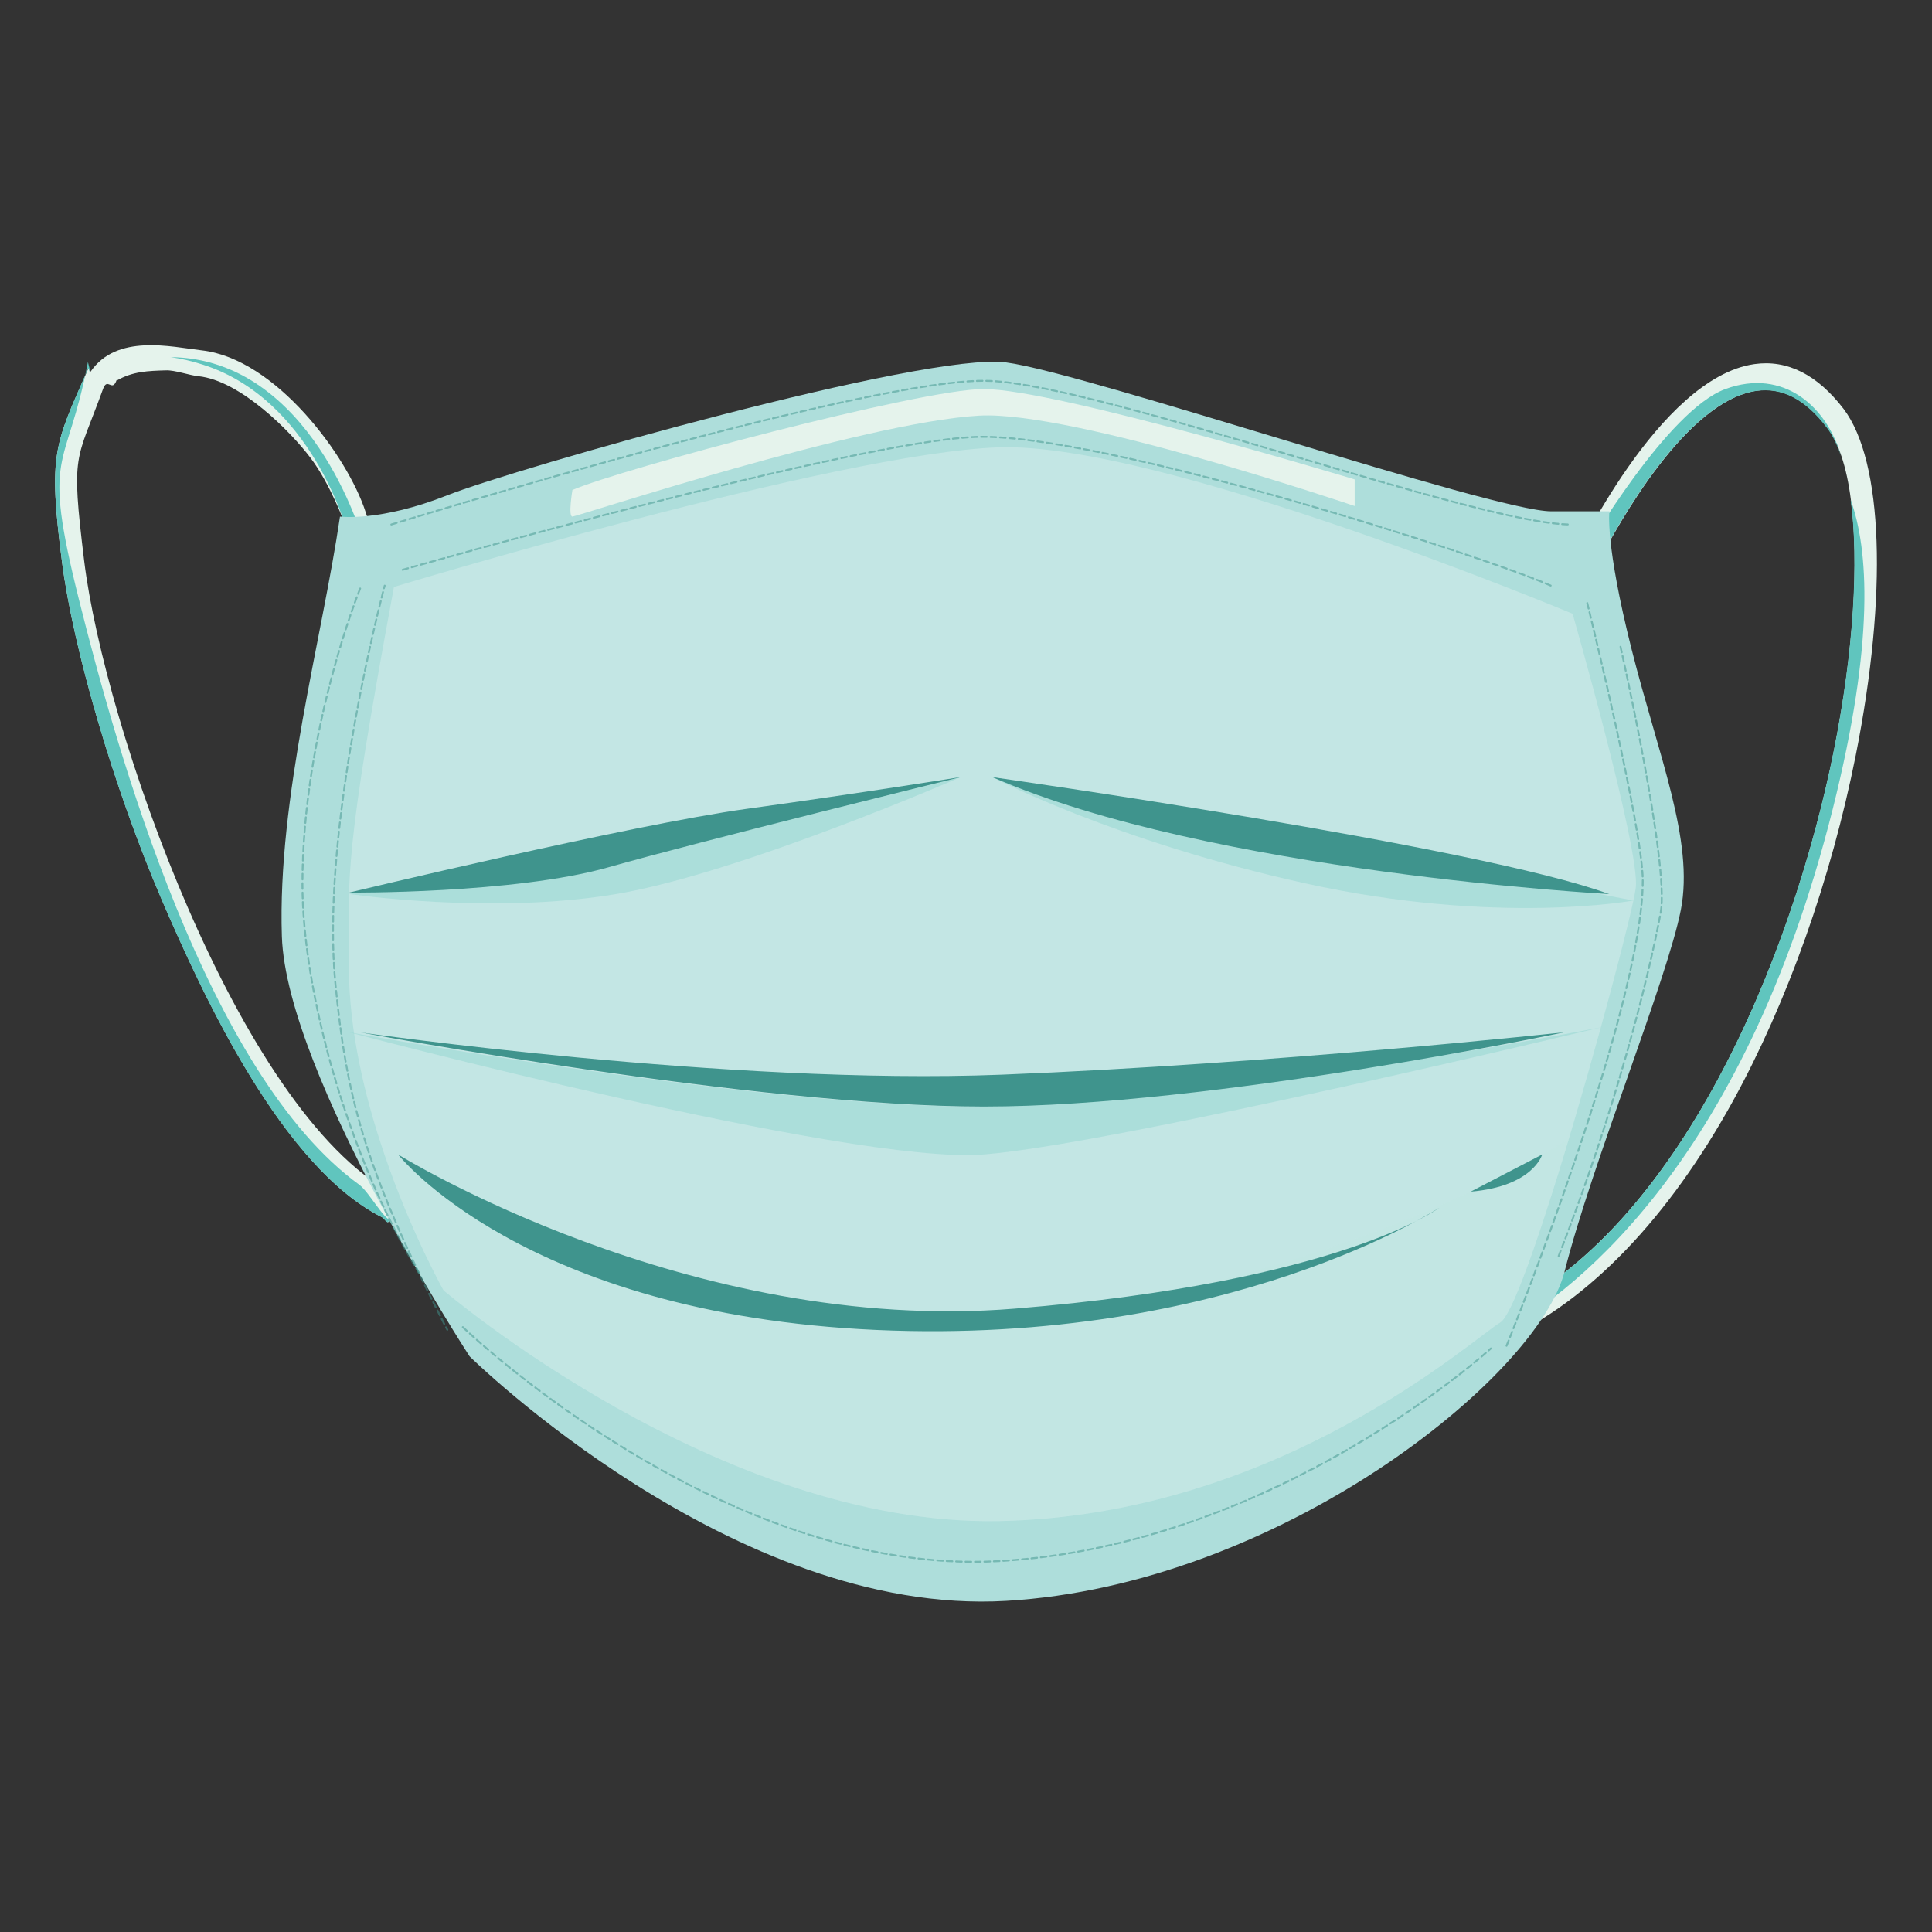<?xml version="1.0" encoding="utf-8"?>
<!-- Generator: Adobe Illustrator 25.2.0, SVG Export Plug-In . SVG Version: 6.00 Build 0)  -->
<svg version="1.1" id="Layer_1" xmlns="http://www.w3.org/2000/svg" xmlns:xlink="http://www.w3.org/1999/xlink" x="0px" y="0px"
	 viewBox="0 0 1024 1024" style="enable-background:new 0 0 1024 1024;" xml:space="preserve">
<rect x="0" y="0" width="1024" height="1024" fill="#333333" stroke="none"/>
<style type="text/css">
	.st0{fill:#60C5BE;}
	.st1{fill:#E5F3EC;}
	.st2{fill:#AEDEDB;}
	.st3{fill:#C3E6E4;}
	.st4{opacity:0.24;fill:#C3E6E4;}
	.st5{opacity:0.24;fill:#60C5BE;}
	.st6{fill:#3F948D;}
	.st7{opacity:0.5;}
	.st8{fill:none;stroke:#3F948D;stroke-linecap:round;stroke-linejoin:round;}
	.st9{fill:none;stroke:#3F948D;stroke-linecap:round;stroke-linejoin:round;stroke-dasharray:2.983,1.989;}
	
		.st10{opacity:0.5;fill:none;stroke:#3F948D;stroke-linecap:round;stroke-linejoin:round;stroke-miterlimit:10;stroke-dasharray:3,2;}
</style>
<g>
	<g>
		<path class="st0" d="M64,192.7C64,192.7,64,192.7,64,192.7C64,192.7,64,192.7,64,192.7C64,192.7,64,192.7,64,192.7z"/>
		<g>
			<g>
				<path class="st1" d="M211,643.7c-0.9,0.9-2,3.2-3.6,3.5c-0.5,0.1-1.1-0.3-1.4,0.3c-0.6,1.2-2.5-1.8-3.4-2.3
					c-52.9-26.5-94.8-117.1-116.9-168.5C60.2,417.5,38.9,344,32.9,298.1c-7.5-58-3.9-62.3,13.8-102.5c0.3-0.6,1.1,1.7,1.3,1.4
					c13.9-20.2,42.6-13.2,58.9-11.3c39.3,4.4,77.3,56.1,86.9,85.7c11.2,34.4-4.7-5.2-1.4,14.9c0.1,0.5-0.4-0.6-0.5-0.7
					c-4.4-1.4-4,4.5-8.8-7.1c-0.4-1.1-8-21.9-18.5-35.8c-10.5-13.9-37.3-41.1-59.5-43.3c-4.8-0.5-12.5-3.3-17.2-3.1
					c-9.4,0.3-17.5,0.5-26,5.4c0,0,0-0.3-0.1-0.2c-2.4,6.7-4.8-1.9-7.2,4.7c-14.3,39.4-17.1,32.5-10,91
					c10.8,88.2,81.8,291.5,163.5,335.4C210.7,633.9,212.8,641.9,211,643.7z"/>
			</g>
			<path class="st0" d="M207.2,646.7c-0.1,1.5-1,0-1.3,0.7c-0.6,1.5-2.5-1.8-3.4-2.2c-52.9-26.5-94.8-117.1-116.9-168.5
				C60.2,417.5,38.8,344,32.9,298.1c-7.5-58-4-62,13.8-102.7c0.3-0.6,1.2,3.7,0.9,0.6c0-0.2,1.2,4.6-1-4.1
				c-11.4,59.6-24.9,45.3-4.8,125.7s68.1,252,148.7,310.4C195.6,631.8,203.5,646.5,207.2,646.7z"/>
		</g>
		<path class="st0" d="M192,285.1c-0.1,0.3-0.3,0.7-0.4,1c-0.1,0-0.1,0.1-0.2,0.1c-3.1,1.1-6.4-0.9-7.4-4.6
			c-0.1-0.3-4.8-17.8-16.7-37.5c-11.9-19.7-30.9-41.6-59.7-50.8c-6.2-2-11.9-3.3-17.2-4C164.9,190.1,192,285.1,192,285.1z"/>
	</g>
	<g>
		<g>
			<path class="st1" d="M983.6,400.3c-13.1,65.7-36.2,130.7-65,183.1c-34.3,62.2-76.3,106-121.5,126.6c-0.7,0.3-1.4,0.5-2.1,0.5
				c-1.5,0-2.9-0.7-4-1.9c-0.7-0.7-1.2-1.6-1.5-2.7c-1.2-3.6,0.4-7.7,3.4-9.1c97-44.1,157.2-189.1,179.3-299.8
				c10.3-51.8,13.2-99.2,8.8-132.2c-1.1-8.7-2.8-16.5-5-23c-2.1-6.3-4.6-11.5-7.7-15.4c-11.4-14.9-23.6-21.2-37.2-19.3
				c-37.1,5.3-73.1,69.8-84.5,92.1c-2.3,4.6-3.6,7.4-3.7,7.5c-1.6,3.4-5.2,4.7-8,2.8c-2.9-1.9-3.9-6.1-2.3-9.6
				c1.9-4.1,46.5-99.6,97.2-106.9c17.4-2.5,33.4,5.5,47.4,23.8C998.1,244.5,1000.6,314.8,983.6,400.3z"/>
		</g>
		<path class="st0" d="M975.8,241.9c-2.1-6.3-4.6-11.5-7.7-15.4c-11.4-14.9-23.6-21.2-37.2-19.3c-37.1,5.3-73.1,69.8-84.5,92.1
			l-5.3-8.6c0,0,42.6-73.2,73.4-84.5C945.3,194.9,968.5,215.6,975.8,241.9z"/>
		<path class="st0" d="M971.4,428.8c-48.1,191.3-140.9,259.5-180.5,279.9c-0.7-0.7-1.2-1.6-1.5-2.7c-1.2-3.6,0.4-7.7,3.4-9.1
			c97-44.1,157.2-189.1,179.3-299.8c10.3-51.8,13.2-99.2,8.8-132.2C990.3,291.1,993.8,339.5,971.4,428.8z"/>
	</g>
	<path class="st2" d="M180.2,273.8c0,0,21.3,2.8,56.9-11.3c35.5-14.1,253.5-76.1,296.1-70.4c42.6,5.6,258.2,78.9,289,78.9
		c30.8,0,30.8,0,30.8,0s-2.4,16.9,11.8,73.2c14.2,56.3,33.2,101.4,26.1,138s-47.4,135.2-61.6,191.6
		C815,730.2,677.7,840.1,533.2,848.5S248.9,718.9,248.9,718.9s-97.1-149.3-99.5-222.6C147,423.1,170.7,338.6,180.2,273.8z"/>
	<path class="st3" d="M867,470.5c-1.4,11.6-20.5,84.3-39.1,145.1c-13.5,44-26.7,81.7-32.7,85.3c-14.4,8.5-117.3,102.4-265.7,105.3
		c-148.4,2.8-294.4-122.3-294.4-122.3s-17.3-30.6-31.6-72.8c-10-29.3-18.4-64.1-18.6-98c-0.3-51-2.4-59.7,23.9-202
		c0,0,234.6-71.1,320.7-74c86.2-2.8,304,88.2,304,88.2S869.4,450.6,867,470.5z"/>
	<g>
		<path class="st4" d="M831.6,603.4c0,0-3.7,12.2-3.7,12.2c-13.5,44-26.7,81.7-32.7,85.3c-14.4,8.5-117.3,102.4-265.7,105.3
			c-148.4,2.8-294.4-122.3-294.4-122.3s-17.3-30.6-31.6-72.8c47.6,30.4,180.5,103.9,330.1,87.5C721,678.2,831.6,603.4,831.6,603.4z"
			/>
		<path class="st5" d="M184.9,547.1c0,0,265.3,70.4,336.4,64.8c71.1-5.6,327.3-67.4,327.3-67.4S633,586.5,516.8,586.5
			S184.9,547.1,184.9,547.1z"/>
		<path class="st5" d="M184.9,473.8c0,0,75.8,11.3,142.1,0c66.3-11.3,182.4-62,182.4-62L184.9,473.8z"/>
		<path class="st5" d="M526,411.9c0,0,64,33.8,165.8,56.3s173.9,9.1,173.9,9.1L526,411.9z"/>
	</g>
	<g>
		<path class="st6" d="M185,473.1c0,0,149.2-35.9,210.8-44.4s113.7-16.9,113.7-16.9s-137.4,33.8-187.1,47.9
			C272.6,473.8,185,473.1,185,473.1z"/>
		<path class="st6" d="M526,411.9c0,0,258.2,36.6,326.9,62C852.9,473.8,642.1,462.6,526,411.9z"/>
		<path class="st6" d="M191.1,547.2c0,0,195.2,28.1,339.7,22.4s298.5-22.5,298.5-22.5s-187.1,39.4-307.9,39.4
			S191.1,547.2,191.1,547.2z"/>
		<path class="st6" d="M211,611.9c0,0,154,95.8,326.9,81.7c172.9-14.1,225-53.5,225-53.5s-111.3,73.2-298.5,64.8
			S211,611.9,211,611.9z"/>
		<path class="st6" d="M779.5,631.6l37.9-19.7C817.4,611.9,812.7,628.8,779.5,631.6z"/>
	</g>
	<path class="st1" d="M303.4,259.7c0,0-2.4,14.1,0,14.1c2.4,0,154-50,215.6-53.5c49.7-2.8,199,47.9,199,47.9v-14.1
		c0,0-158.4-47.9-196.6-47.9C488.1,206.2,329.4,248.5,303.4,259.7z"/>
	<g>
		<g class="st7">
			<g>
				<path class="st8" d="M203.9,310.4c0,0-0.1,0.5-0.4,1.4"/>
				<path class="st9" d="M203,313.8c-5.3,20.7-32.7,132.8-25.2,207.9c5.7,57.3,14.1,95.1,58.1,180.9"/>
				<path class="st8" d="M236.4,703.5c0.2,0.4,0.5,0.9,0.7,1.3"/>
			</g>
		</g>
		<path class="st10" d="M190.9,311.9c0,0-30.6,75.1-30.6,156.8c0,56.3,23.7,143.7,61.6,205.7"/>
		<path class="st10" d="M245.3,703.4c0,0,137.4,132.4,284.3,124s260.6-112.7,260.6-112.7"/>
		<path class="st10" d="M798.5,713.3c0,0,72.2-178.4,72.2-246.5c0-28.2-29.6-147.9-29.6-147.9"/>
		<path class="st10" d="M858.9,342.8c0,0,26.1,115.5,21.3,140.9c-6.5,34.8-23.7,104.2-54.5,183.1"/>
		<path class="st10" d="M207.4,278c0,0,255.8-78.9,317.4-76.1c61.6,2.8,258.2,76.1,307.9,76.1"/>
		<path class="st10" d="M213.4,302c0,0,236.9-67.6,303.2-70.4c66.3-2.8,274.8,64.8,305.6,78.9"/>
	</g>
</g>
</svg>
